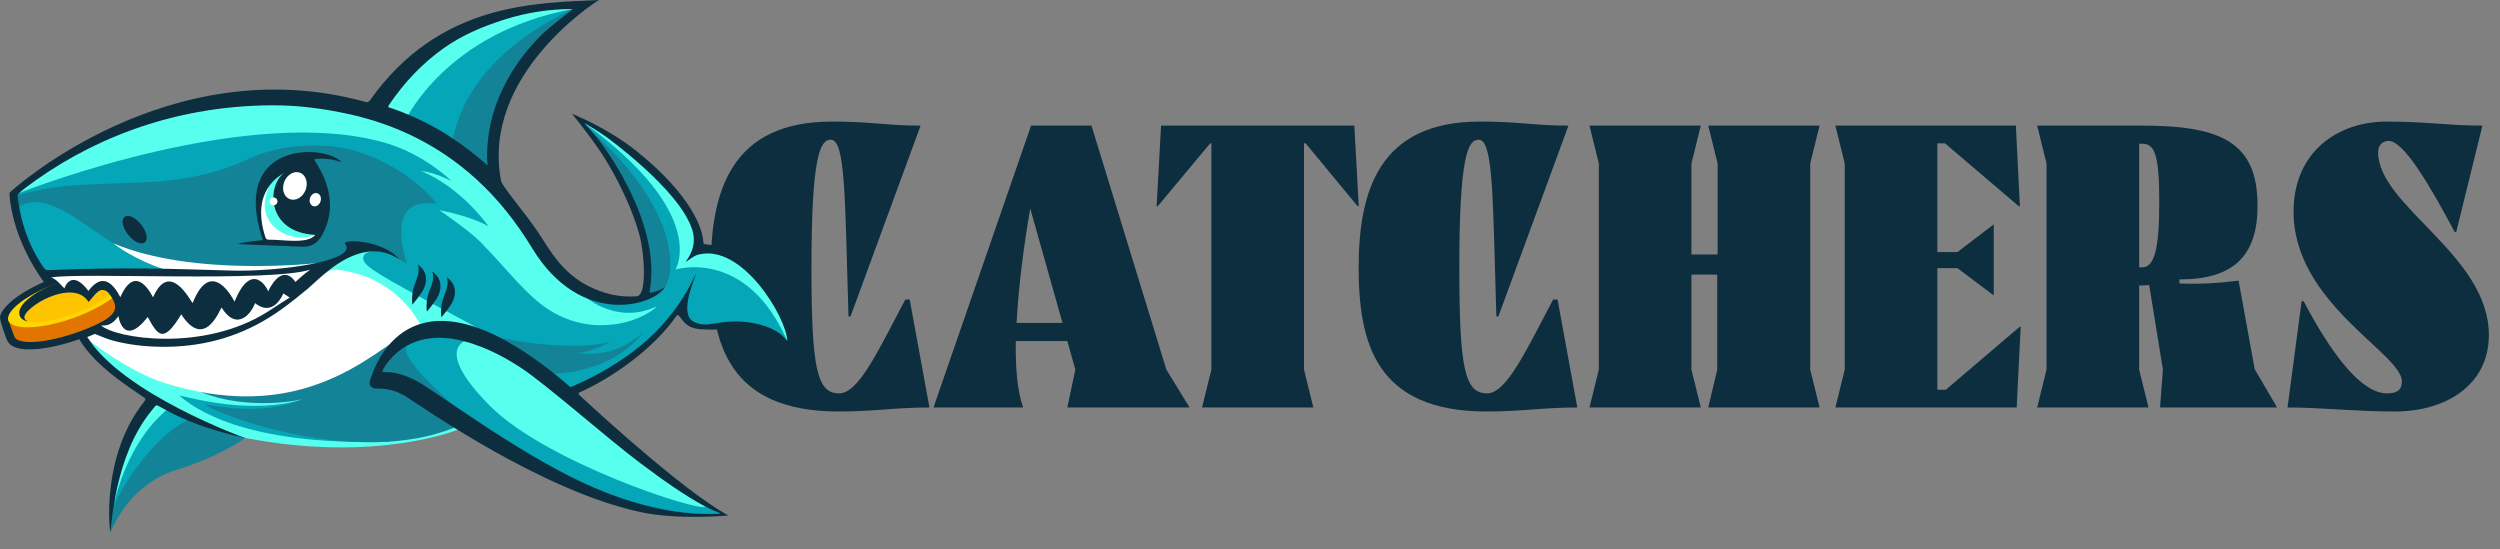 <svg width="132" height="29" viewBox="0 0 132 29" fill="none" xmlns="http://www.w3.org/2000/svg">
<rect x="0" y="0" width="132" height="29" fill="#808080" stroke="none"/>
<path d="M126.033 20.77C126.522 20.77 126.819 20.622 126.819 20.133C126.819 18.666 121.1 16.008 121.1 11.182C121.1 7.971 123.482 6.419 126.012 6.419C128.18 6.419 129.222 6.632 131.072 6.632L129.69 12.245H129.605C128.223 9.651 126.904 7.44 126.118 7.44C125.863 7.44 125.565 7.61 125.565 8.035C125.565 10.884 131.412 13.457 131.412 17.688C131.412 20.366 129.094 21.727 126.458 21.727C124.289 21.727 122.631 21.515 120.781 21.515L121.526 15.902H121.632C122.993 18.496 124.608 20.77 126.033 20.77Z" fill="#0D2E3E"/>
<path d="M119.198 10.863C119.198 13.521 117.922 14.754 115.073 14.754V14.966C116.072 15.009 116.965 14.966 118.198 14.818L119.049 19.495L120.218 21.494V21.515H114.052V21.494L114.201 19.516L113.478 15.052L113.096 15.073H112.947V19.516L113.436 21.494V21.515H107.568V21.494L108.057 19.516V8.631L107.568 6.653V6.632H112.947C117.327 6.611 119.198 7.525 119.198 10.863ZM112.947 14.116H113.096C113.734 14.116 114.01 13.223 114.01 10.65C114.01 8.057 113.734 7.589 113.096 7.589H112.947V14.116Z" fill="#0D2E3E"/>
<path d="M96.913 21.494L97.402 19.516V8.631L96.913 6.654V6.632H106.438L106.651 10.884H106.587L102.696 7.568H102.292V13.308H103.355L105.247 11.863H105.269V15.583H105.247L103.355 14.159H102.292V20.579H102.739L106.629 17.263H106.693L106.481 21.515H96.913V21.494Z" fill="#0D2E3E"/>
<path d="M90.201 21.494L90.669 19.516V14.499H89.308V19.516L89.797 21.494V21.515H83.93V21.494L84.418 19.516V8.631L83.93 6.654V6.632H89.797V6.654L89.308 8.631V13.436H90.691V8.631L90.201 6.654V6.632H96.069V6.654L95.58 8.631V19.516L96.069 21.494V21.515H90.201V21.494Z" fill="#0D2E3E"/>
<path d="M78.137 6.419C80.242 6.419 80.965 6.632 82.814 6.632L79.115 16.71H79.008C78.817 10.523 78.86 7.376 78.073 7.376C77.52 7.376 77.052 8.184 77.052 14.137C77.052 19.495 77.35 20.77 78.519 20.77C79.561 20.77 80.624 18.41 82.006 15.817H82.24L83.282 21.515C81.432 21.515 80.433 21.727 78.498 21.727C72.694 21.727 71.737 18.177 71.737 14.137C71.737 10.076 72.822 6.419 78.137 6.419Z" fill="#0D2E3E"/>
<path d="M63.961 6.632H71.509L71.743 10.884H71.679L68.936 7.568H68.851V19.516L69.34 21.494V21.515H63.472V21.494L63.961 19.516V7.568H63.897L61.133 10.884H61.07L61.303 6.632H63.961Z" fill="#0D2E3E"/>
<path d="M56.779 19.516L56.354 18.007H53.633C53.612 19.431 53.718 20.665 54.016 21.494V21.515H49.296V21.494L54.441 6.632H57.63L61.584 19.516L62.796 21.494V21.515H56.354L56.779 19.516ZM53.675 17.05H56.099L54.398 11.012C54.079 12.819 53.782 15.052 53.675 17.05Z" fill="#0D2E3E"/>
<path d="M43.929 6.419C46.034 6.419 46.757 6.632 48.607 6.632L44.907 16.71H44.801C44.61 10.523 44.652 7.376 43.866 7.376C43.313 7.376 42.845 8.184 42.845 14.137C42.845 19.495 43.143 20.77 44.312 20.77C45.354 20.77 46.417 18.41 47.799 15.817H48.033L49.075 21.515C47.225 21.515 46.226 21.727 44.291 21.727C38.487 21.727 37.53 18.177 37.53 14.137C37.53 10.076 38.614 6.419 43.929 6.419Z" fill="#0D2E3E"/>
<path d="M0.699 10.199C0.699 10.199 2.858 8.449 4.092 7.869C5.326 7.288 9.406 5.26 13.382 5.131C17.358 5.002 19.468 5.957 19.747 6C20.026 6.043 20.191 4.948 20.85 4.175C21.508 3.401 24.429 0.691 28.262 0.478C32.095 0.265 30.711 0.281 30.356 0.669C28.72 2.455 27.929 1.716 26.362 5.596C25.795 6.999 25.702 9.365 26.459 10.364C27.216 11.363 29.512 15.257 31.352 15.533C33.191 15.809 33.238 15.928 33.87 15.667C34.395 15.45 34.147 13.493 34.072 13.204C33.996 12.915 33.16 10.176 32.375 8.962C31.59 7.749 30.687 6.236 30.591 6.172C30.495 6.107 32.408 7.234 33.212 7.889C34.017 8.544 36.326 10.809 36.669 11.926C37.013 13.043 36.594 13.321 36.594 13.321C36.594 13.321 37.824 12.371 39.285 13.908C41.895 16.655 41.747 18.421 41.747 18.421C41.747 18.421 40.331 17.057 38.515 17.143C36.7 17.229 36.446 17.082 36.186 16.696C35.926 16.31 35.943 16.454 35.809 16.412C35.63 16.357 35.549 16.561 35.312 16.873C33.261 19.565 30.371 20.46 30.162 20.621C29.953 20.783 29.989 21.18 31.031 21.931C32.073 22.683 33.652 24.181 35.29 25.211C36.929 26.24 38.222 27.195 38.222 27.195C38.222 27.195 35.876 27.195 34.715 27.019C32.102 26.623 26.941 24.248 26.565 23.787C26.189 23.325 24.187 22.683 24.187 22.683C24.187 22.683 19.87 24.465 12.948 23.122C8.805 22.317 6.099 19.693 5.025 18.623C3.077 16.684 2.111 14.487 1.473 13.098C1.346 12.823 0.7 10.194 0.7 10.194L0.699 10.199Z" fill="#57FFEE"/>
<path d="M37.248 26.753C36.883 27.035 28.835 24.404 25.878 21.439C22.969 18.522 24.513 18.012 24.589 17.997C23.553 17.722 22.012 17.752 21.027 18.186C20.992 18.201 19.873 19.891 19.895 19.929C20.136 20.326 19.835 19.111 25.25 22.848C26.906 23.991 28.814 24.96 30.639 25.811C32.171 26.526 33.889 26.734 35.561 26.997C36.372 27.126 37.192 27.172 38.029 27.111C37.768 26.992 37.508 26.874 37.248 26.754V26.753Z" fill="#04A6B8"/>
<path d="M21.449 18.291C21.087 18.451 20.745 18.598 20.493 18.892C20.359 19.048 20.214 19.259 20.118 19.442C20.088 19.501 20.045 19.73 20.165 19.727C20.76 19.701 21.303 19.916 21.824 20.172C22.51 20.51 23.224 20.898 23.855 21.326C23.907 21.362 21.119 18.972 21.449 18.291Z" fill="#138397"/>
<path d="M23.976 22.438C22.395 23.08 15.824 21.184 15.996 21.075C13.373 21.91 10.181 21.037 9.462 20.879C10.197 21.525 12.882 23.554 20.543 23.319C20.486 23.256 23.976 22.437 23.976 22.437V22.438Z" fill="#04A6B8"/>
<path d="M20.557 18.185C15.001 19.773 16.137 19.541 10.633 20.706C12.978 21.665 15.698 21.161 15.996 21.074C13.966 21.928 11.674 21.493 10.823 21.353C11.578 21.938 18.838 24.672 24.025 22.567C23.153 22.015 22.366 21.355 21.494 20.805C20.375 20.099 19.435 20.761 19.68 20.043C19.834 19.592 20.558 18.185 20.558 18.185H20.557Z" fill="#138397"/>
<path d="M22.204 17.193C22.215 17.174 21.041 14.589 17.785 14.241C16.32 14.085 12.582 20.291 5.063 17.553C4.939 17.606 4.691 17.738 4.561 17.789C4.76 18.108 6.996 19.686 8.632 20.202C16.628 22.729 20.212 17.92 22.204 17.192V17.193Z" fill="white"/>
<path d="M23.587 7.218C24.312 7.69 25.245 8.496 25.917 9.091C25.905 8.956 25.963 8.453 25.96 8.351C25.951 7.95 25.941 7.373 25.993 6.977C26.084 6.277 26.219 5.892 26.486 5.237C26.995 3.998 27.769 2.878 28.709 1.93C29.169 1.467 29.544 1.12 30.076 0.744C30.119 0.714 30.217 0.532 30.238 0.479C23.554 1.727 21.5 6.251 21.44 6.259L23.587 7.22V7.218Z" fill="#04A6B8"/>
<path d="M23.812 7.61C24.537 8.082 25.143 8.4 25.815 8.995C25.802 8.86 25.862 8.616 25.859 8.512C25.85 8.111 25.874 7.589 25.926 7.191C26.171 5.31 27.154 2.844 30.026 0.795C30.069 0.764 30.3 0.628 30.237 0.478C23.886 3.508 24.015 7.596 23.812 7.61Z" fill="#138397"/>
<path d="M12.948 23.127C12.12 22.88 11.322 22.706 9.371 21.826C9.287 21.788 8.131 21.197 8.045 21.16C8.006 21.211 7.486 21.891 7.452 21.944C5.493 24.973 5.813 28.102 5.825 28.107C6.838 25.799 8.515 25.051 9.371 24.79C11.597 24.109 12.948 23.127 12.948 23.127Z" fill="#138397"/>
<path d="M5.985 26.832C6.437 25.512 8.461 22.678 10.08 22.138C9.915 22.048 8.691 21.4 8.516 21.333C6.792 21.413 5.986 26.832 5.986 26.832H5.985Z" fill="#04A6B8"/>
<path d="M6.031 26.54C6.912 23.007 8.683 21.785 8.869 21.575C8.857 21.566 8.148 21.083 7.846 21.554C6.811 22.799 6.38 24.387 6.1 25.959C6.065 26.151 6.03 26.54 6.03 26.54H6.031Z" fill="#57FFEE"/>
<path d="M41.347 17.534C39.164 13.13 35.645 14.227 35.663 14.236C35.663 14.236 37.491 11.336 30.852 6.498C30.852 6.498 30.838 6.428 30.837 6.428C30.828 6.433 30.437 6.161 30.796 6.636C31.15 7.107 32.074 8.105 32.124 8.239C32.969 10.48 33.908 11.837 34.164 13.214C34.292 13.897 34.266 14.53 34.144 15.215C34.119 15.359 34.223 15.299 34.148 15.432C34.068 15.575 33.815 15.827 33.017 15.911C31.977 16.02 30.835 15.564 30.787 15.571C30.836 15.666 31.363 16.025 31.749 16.196C32.557 16.551 33.383 16.628 34.231 16.355C34.387 16.304 34.539 16.235 34.693 16.174C34.7 16.168 34.485 16.363 34.307 16.474C33.497 16.975 32.602 17.177 31.662 17.171C30.796 17.166 29.984 16.924 29.227 16.505C27.885 15.76 26.69 14.1 25.339 12.75C24.758 12.169 23.29 11.157 23.194 11.099C24.915 11.417 25.79 11.948 25.79 11.948C25.79 11.948 24.398 9.918 22.229 9.028C22.967 9.102 23.838 9.554 23.838 9.554C23.8 9.517 22.412 8.167 20.439 7.572C13.356 5.443 1.724 9.898 0.886 10.239C0.886 10.294 0.874 10.503 1.096 11.652C1.266 12.537 1.575 13.409 2.09 14.149C2.157 14.245 2.408 14.417 2.519 14.415C3.017 14.414 8.283 14.236 8.759 14.233C8.635 14.138 12.309 14.321 13.37 14.317C13.873 14.316 15.199 14.578 18.198 13.449C18.326 13.401 18.828 13.01 18.688 12.927C18.587 12.867 18.563 12.893 18.423 12.844C18.641 12.783 19.829 13.16 19.996 13.218C19.996 13.218 18.891 13.221 19.244 13.844C19.73 14.698 27.432 18.091 29.95 20.355C30.021 20.418 30.123 20.507 30.184 20.48C31.277 20.006 32.455 19.391 33.416 18.684C34.147 18.146 34.757 17.481 35.373 16.815C35.687 16.474 35.991 16.008 36.211 15.611C36.289 15.469 35.886 16.485 36.238 16.859C36.859 17.52 39.006 17.075 39.568 17.223C40.77 17.539 41.569 17.988 41.569 17.988C41.569 17.988 41.416 17.674 41.345 17.532L41.347 17.534ZM20.926 12.205C20.926 12.205 20.923 12.208 20.922 12.209C20.922 12.209 20.922 12.206 20.923 12.205C20.926 12.2 20.928 12.196 20.931 12.191C20.928 12.195 20.927 12.199 20.925 12.204L20.926 12.205Z" fill="#04A6B8"/>
<path d="M30.752 6.515C30.914 6.942 31.831 7.91 32.214 8.507C33.167 9.99 33.702 11.732 34.026 13.473C34.153 14.155 34.132 14.8 34.01 15.487C33.984 15.63 34.586 15.855 35.116 15.141C35.6 14.487 36.081 11.044 30.752 6.516V6.515Z" fill="#138397"/>
<path d="M22.931 10.748C22.959 10.752 22.989 10.748 23.06 10.748C22.886 10.553 22.741 10.372 22.575 10.211C22.014 9.662 21.393 9.189 20.707 8.805C19.995 8.408 19.255 8.08 18.461 7.887C17.77 7.718 17.063 7.679 16.353 7.691C15.079 7.715 14.03 7.954 12.891 8.489C10.363 9.677 7.39 9.626 6.559 9.663C3.613 9.793 3.078 9.751 0.817 10.325C0.836 10.524 0.936 10.714 1.004 10.91C2.484 10.047 4.197 11.754 6.116 12.923C6.544 13.184 7.935 13.801 8.419 13.889C9.404 14.071 12.086 14.365 12.675 14.412C13.738 14.496 16.984 13.959 17.153 13.945C17.506 13.889 17.98 13.613 18.296 13.462C18.419 13.402 18.522 13.302 18.639 13.231C18.774 13.15 18.739 13.11 18.597 13.027C18.497 12.967 18.461 12.917 18.321 12.868C18.539 12.807 18.672 12.86 18.862 12.851C19.669 12.817 20.192 12.999 20.833 13.472C20.886 13.511 20.928 13.544 21.085 13.688C21.338 13.843 21.483 13.91 21.479 13.906C21.484 13.902 20.22 10.394 22.927 10.744L22.931 10.748Z" fill="#138397"/>
<path d="M28.751 19.746C28.811 19.752 32.131 19.895 33.931 17.59C33.174 18.192 32.181 18.852 30.496 18.642C31.134 18.594 32.1 18.154 32.197 18.03C30.829 18.54 27.277 18.095 26.226 17.773C26.505 17.922 27.477 18.801 27.881 19.04L28.751 19.746Z" fill="#138397"/>
<path d="M6.003 12.854C6.086 12.952 7.185 13.743 8.667 14.219C12.759 14.531 14.673 14.359 15.864 14.195C16.188 14.15 16.837 13.898 16.815 13.886C16.781 13.889 10.208 14.643 6.003 12.854Z" fill="white"/>
<path d="M31.619 0C28.346 0.163 23.207 0.101 19.539 5.291C19.479 5.375 19.414 5.414 19.303 5.383C8.898 2.499 0.603 10.077 0.525 10.155C0.488 10.191 0.499 10.255 0.503 10.306C0.704 12.816 2.317 14.887 2.317 14.887C1.753 15.136 1.258 15.412 0.878 15.688C0.287 16.119 0.026 16.506 0.001 16.733C-0.022 16.939 0.344 17.897 0.344 17.899C0.527 18.397 1.154 18.488 1.892 18.434C2.536 18.387 3.344 18.205 4.185 17.91C4.538 18.506 5.198 19.324 6.786 20.428C7.059 20.617 7.332 20.805 7.609 20.991C7.707 21.057 7.688 21.111 7.624 21.192C5.312 24.083 5.797 28.036 5.823 28.108C5.892 27.821 6.04 24.048 8.007 21.678C8.304 21.32 8.189 21.342 8.578 21.551C9.136 21.851 10.305 22.536 12.945 23.128C12.941 23.128 6.485 20.804 4.608 17.795C4.746 17.742 4.88 17.687 5.01 17.63C5.312 17.759 5.724 17.923 5.995 17.993C6.815 18.206 7.646 18.3 8.485 18.309L8.497 18.311C8.734 18.314 8.972 18.31 9.211 18.299C11.279 18.204 13.155 17.557 14.836 16.349C15.329 15.996 15.802 15.62 16.266 15.232L16.268 15.228C16.811 14.775 18.167 13.272 19.74 13.272C20.233 13.272 20.618 13.403 21.095 13.693C20.154 12.621 18.036 12.631 18.221 12.871C18.949 13.806 14.593 14.352 12.249 14.287C9.111 14.198 6.579 14.091 2.561 14.265C2.449 14.27 2.373 14.226 2.306 14.13C1.294 12.673 1.018 11.187 0.928 10.316C0.921 10.247 1.179 10.044 1.353 9.911C4.484 7.543 8.895 5.574 14.399 5.56C15.745 5.556 17.072 5.732 18.385 6.017C20.924 6.569 23.177 7.682 25.111 9.427C26.298 10.497 27.271 11.745 28.099 13.106C30.69 17.371 34.621 16.103 35.113 15.143C35.113 15.143 34.893 15.343 34.437 15.437C34.289 15.48 34.282 15.475 34.308 15.331C34.963 11.626 31.643 7.277 31.069 6.75C31.002 6.689 30.867 6.516 30.852 6.501C30.877 6.499 31.625 6.955 31.964 7.196C31.964 7.196 35.839 9.964 36.543 12.109C36.871 13.11 36.203 13.754 36.225 13.811C36.294 13.809 36.577 13.522 36.857 13.448C39.187 12.823 41.531 16.775 41.569 17.997C41.434 17.862 41.328 17.722 41.187 17.619C40.542 17.148 39.663 17.018 39.192 16.985C38.652 16.947 38.12 17.004 37.59 17.101C37.256 17.162 36.928 17.142 36.62 16.982C35.833 16.572 36.674 14.736 36.751 14.461C36.676 14.497 35.888 16.754 33.336 18.632C32.374 19.34 31.34 19.916 30.246 20.392C30.185 20.418 30.131 20.456 30.061 20.394C29.449 19.853 28.804 19.353 28.135 18.885C21.259 14.079 19.682 19.659 19.541 20.078C19.457 20.326 19.585 20.501 19.848 20.518C19.882 20.52 20.649 20.443 21.408 20.922C22.356 21.518 28.639 25.949 33.871 27.049C35.772 27.449 38.27 27.236 38.455 27.22C38.251 27.095 38.044 26.98 37.845 26.852C35.145 25.127 30.619 20.884 30.594 20.862C30.524 20.799 30.514 20.761 30.619 20.713C32.266 19.97 34.447 18.487 35.701 16.701C35.762 16.614 35.792 16.613 35.861 16.689C35.972 16.812 36.056 16.957 36.181 17.071C36.39 17.262 36.641 17.351 36.911 17.376C37.388 17.422 37.866 17.399 38.344 17.383C38.775 17.368 39.201 17.388 39.626 17.465C40.058 17.542 40.475 17.654 40.851 17.887C41.352 18.199 41.925 18.788 41.926 18.788C41.926 18.786 41.506 13.319 37.239 12.894C37.177 12.887 37.139 12.871 37.138 12.799C37.117 12.133 36.543 10.324 33.596 7.968C32.017 6.708 30.198 6.008 30.198 6.008C30.198 6.008 31.058 7.041 31.769 8.106C32.175 8.714 33.275 10.578 33.776 12.456C34.02 13.371 34.176 15.601 33.621 15.643C32.692 15.714 31.831 15.503 31.011 15.075C30.38 14.746 29.86 14.287 29.416 13.737C29.056 13.291 28.761 12.802 28.451 12.321C27.882 11.439 26.514 9.846 26.457 9.556C25.37 3.895 31.608 0.005 31.619 0ZM25.721 8.399C25.723 8.502 25.738 8.604 25.751 8.739C25.078 8.144 24.391 7.621 23.665 7.15C22.788 6.597 21.864 6.145 20.891 5.79C20.794 5.757 20.698 5.718 20.598 5.695C20.491 5.67 20.477 5.634 20.54 5.541C21.335 4.363 22.294 3.343 23.46 2.522C24.424 1.843 25.495 1.397 26.609 1.041C27.788 0.664 28.998 0.476 30.238 0.477C30.218 0.531 29.105 1.323 28.528 1.905C27.588 2.853 26.84 3.929 26.331 5.168C26.062 5.822 25.88 6.5 25.789 7.2C25.737 7.598 25.71 7.997 25.719 8.399H25.721ZM33.848 24.483C34.941 25.301 36.047 26.099 37.249 26.753C37.681 26.979 37.77 26.99 38.03 27.11C37.089 27.178 34.47 27.208 30.77 25.482C27.057 23.75 22.869 20.542 21.933 20.081C21.412 19.825 20.873 19.623 20.278 19.649C20.158 19.654 20.188 19.588 20.219 19.529C20.314 19.346 20.425 19.173 20.561 19.018C22.746 16.474 26.452 18.733 27.468 19.394C28.849 20.294 32.04 23.132 33.848 24.484V24.483Z" fill="#0D2E3E"/>
<path d="M14.998 8.717C14.998 8.717 14.03 9.221 13.945 9.714C13.859 10.208 13.623 10.938 13.945 11.593C14.266 12.248 14.719 12.398 15.208 12.505C15.696 12.613 16.343 12.654 16.436 12.591C16.53 12.528 16.816 12.224 16.816 12.224L17.091 11.206L16.92 9.68C16.92 9.68 15.705 8.725 15.571 8.714C15.437 8.703 14.998 8.714 14.998 8.714V8.717Z" fill="#57FFEE"/>
<path d="M13.845 10.006L13.793 10.671C13.697 11.304 13.754 11.908 13.946 12.509C13.98 12.615 14.014 12.721 14.136 12.716C14.618 12.773 15.163 12.755 15.662 12.825C16.035 12.879 16.406 12.697 16.655 12.4C15.29 12.964 13.143 11.786 14.316 9.608L13.845 10.006Z" fill="white"/>
<path d="M6.62 26.555C6.591 26.564 6.606 26.576 6.619 26.587C6.619 26.576 6.619 26.566 6.62 26.555Z" fill="#138397"/>
<path d="M23.812 16.981C23.802 16.981 23.792 16.979 23.782 16.977C23.791 16.991 23.799 16.993 23.812 16.981Z" fill="#138397"/>
<path d="M22.537 16.452C22.578 16.419 23.02 15.88 23.144 15.605C23.356 15.138 23.274 14.701 22.907 14.398C22.884 14.379 22.864 14.357 22.83 14.366L22.832 14.364C22.9 14.578 22.873 14.785 22.805 14.996C22.67 15.408 22.542 15.578 22.521 16.111C22.513 16.279 22.538 16.452 22.538 16.452H22.537Z" fill="#0D2E3E"/>
<path d="M21.774 16.081C21.814 16.048 22.257 15.509 22.381 15.234C22.593 14.767 22.511 14.329 22.144 14.027C22.121 14.008 22.101 13.986 22.067 13.995L22.069 13.993C22.137 14.207 22.11 14.414 22.041 14.625C21.907 15.037 21.779 15.206 21.758 15.74C21.75 15.908 21.775 16.081 21.775 16.081H21.774Z" fill="#0D2E3E"/>
<path d="M23.302 16.753C23.342 16.72 23.785 16.181 23.909 15.906C24.121 15.44 24.039 15.002 23.671 14.699C23.649 14.68 23.628 14.659 23.595 14.668L23.597 14.665C23.665 14.88 23.637 15.086 23.569 15.297C23.434 15.71 23.307 15.879 23.285 16.412C23.278 16.58 23.303 16.753 23.303 16.753H23.302Z" fill="#0D2E3E"/>
<path d="M23.387 14.604C23.387 14.604 23.387 14.596 23.387 14.592C23.387 14.595 23.389 14.599 23.39 14.602H23.387V14.604Z" fill="#0D2E3E"/>
<path d="M18.038 8.567C17.155 7.584 12.206 7.449 13.827 12.519C13.895 12.671 13.886 12.68 13.724 12.696C13.335 12.735 12.948 12.784 12.54 12.876C12.69 12.915 15.766 13.01 15.937 13.023C16.401 13.057 16.752 12.857 16.976 12.468C18.033 10.631 16.914 8.954 16.648 8.53C16.584 8.428 16.596 8.387 16.723 8.382C17.096 8.367 17.466 8.387 17.825 8.499C17.893 8.52 17.961 8.54 18.038 8.565V8.567ZM16.654 12.401C16.222 12.921 14.867 12.635 14.217 12.658C14.093 12.663 14.041 12.62 14.008 12.513C13.222 10.048 14.777 9.287 15.012 9.113C14.069 9.817 14.063 12.28 16.656 12.401H16.654Z" fill="#0D2E3E"/>
<path d="M6.656 14.751C6.558 14.77 6.454 14.778 6.348 14.778C6.202 14.778 6.083 14.735 5.99 14.665C5.923 14.67 5.861 14.675 5.807 14.675H5.059C4.982 14.712 4.891 14.735 4.786 14.735C4.682 14.735 4.598 14.714 4.524 14.68C4.442 14.698 4.36 14.694 4.279 14.669C4.255 14.66 4.231 14.651 4.207 14.643C3.893 14.722 3.563 14.823 3.224 14.944C1.514 15.559 0.276 16.459 0.459 16.956C0.642 17.453 2.177 17.359 3.887 16.746C5.577 16.139 6.805 15.252 6.657 14.751H6.656Z" fill="#FFD700"/>
<path d="M0.755 17.764C0.931 18.241 2.46 18.13 4.169 17.515C5.88 16.901 7.124 16.018 6.949 15.541L6.672 14.788L0.479 17.011L0.755 17.764Z" fill="#E27500"/>
<path d="M6.655 14.766C6.596 14.784 6.529 14.794 6.456 14.792C5.912 14.785 5.358 14.712 4.812 14.709C4.694 14.762 4.672 14.775 4.523 14.782C4.416 14.782 4.315 14.756 4.221 14.703C4.202 14.704 4.183 14.708 4.163 14.707H4.045C3.976 14.707 3.911 14.694 3.849 14.674C3.637 14.736 3.421 14.803 3.201 14.881C1.49 15.495 0.257 16.41 0.446 16.925C0.636 17.439 2.165 17.403 3.876 16.79C5.517 16.2 6.728 15.293 6.655 14.766Z" fill="#FFD700"/>
<path d="M6.029 15.117C5.902 14.771 4.689 14.889 3.321 15.381C3.167 15.449 3.029 15.513 2.905 15.574C1.894 15.962 1.186 16.495 1.294 16.806C1.586 17.645 6.332 15.938 6.029 15.118V15.117Z" fill="#FFC400"/>
<path d="M7.037 15.568L6.782 14.874L6.118 15.259C6.106 14.64 5.646 13.897 3.162 14.867C1.675 15.448 0.854 16.16 1.042 16.67C1.101 16.83 1.265 16.938 1.503 16.983C1.395 16.946 1.32 16.88 1.294 16.805C1.119 16.299 3.854 14.614 4.676 15.945C4.846 15.775 5.161 15.287 5.398 15.31C5.613 15.331 5.704 15.379 5.946 15.778C6.125 16.159 6.345 16.551 5.016 17.189C6.593 16.623 7.2 16.007 7.039 15.567L7.037 15.568Z" fill="#0D2E3E"/>
<path d="M2.708 14.65C3.022 14.774 3.148 14.984 3.404 15.23C3.418 15.143 3.784 14.186 4.668 15.359C5.458 14.303 6.023 15.068 6.354 15.691C7.195 13.772 8.057 15.682 8.081 15.7C8.956 13.704 10.052 15.883 10.169 16.004C11.181 13.456 12.382 15.927 12.383 15.929C13.289 13.705 14.144 15.24 14.152 15.389C14.959 13.772 15.588 14.884 15.596 14.89C15.596 14.89 16.064 14.447 16.382 14.237C14.249 14.914 4.254 14.374 2.708 14.649V14.65Z" fill="white"/>
<path d="M14.443 10.843C14.558 10.843 14.651 10.749 14.651 10.634C14.651 10.52 14.558 10.426 14.443 10.426C14.328 10.426 14.235 10.52 14.235 10.634C14.235 10.749 14.328 10.843 14.443 10.843Z" fill="white"/>
<path d="M16.924 10.632C16.985 10.444 16.909 10.251 16.756 10.202C16.603 10.153 16.43 10.266 16.369 10.455C16.309 10.643 16.384 10.836 16.538 10.885C16.691 10.934 16.864 10.821 16.924 10.632Z" fill="white"/>
<path d="M16.131 10.041C16.284 9.657 16.158 9.246 15.848 9.122C15.539 8.999 15.164 9.21 15.011 9.593C14.857 9.977 14.984 10.388 15.293 10.512C15.602 10.635 15.977 10.425 16.131 10.041Z" fill="white"/>
<path d="M7.646 12.799C7.835 12.649 7.748 12.226 7.452 11.854C7.156 11.482 6.763 11.303 6.575 11.453C6.386 11.603 6.473 12.026 6.769 12.398C7.065 12.77 7.458 12.95 7.646 12.799Z" fill="#0D2E3E"/>
<path d="M7.571 12.706C7.656 12.639 7.552 12.368 7.34 12.101C7.128 11.835 6.888 11.673 6.803 11.741C6.719 11.808 6.822 12.078 7.034 12.345C7.246 12.612 7.487 12.773 7.571 12.706Z" fill="#0D2E3E"/>
<path d="M15.294 15.71L14.96 15.492C14.96 15.492 14.455 16.794 13.467 16.004C13.296 16.496 12.539 17.559 11.696 16.237C11.55 16.485 10.769 18.451 9.569 16.597C8.618 18.176 8.334 17.71 7.8 16.736C6.492 18.4 6.251 16.681 6.249 16.68C6.249 16.68 5.953 17.263 5.335 17.18C6.074 17.862 10.728 18.623 14.135 16.457L15.295 15.71H15.294Z" fill="white"/>
</svg>
